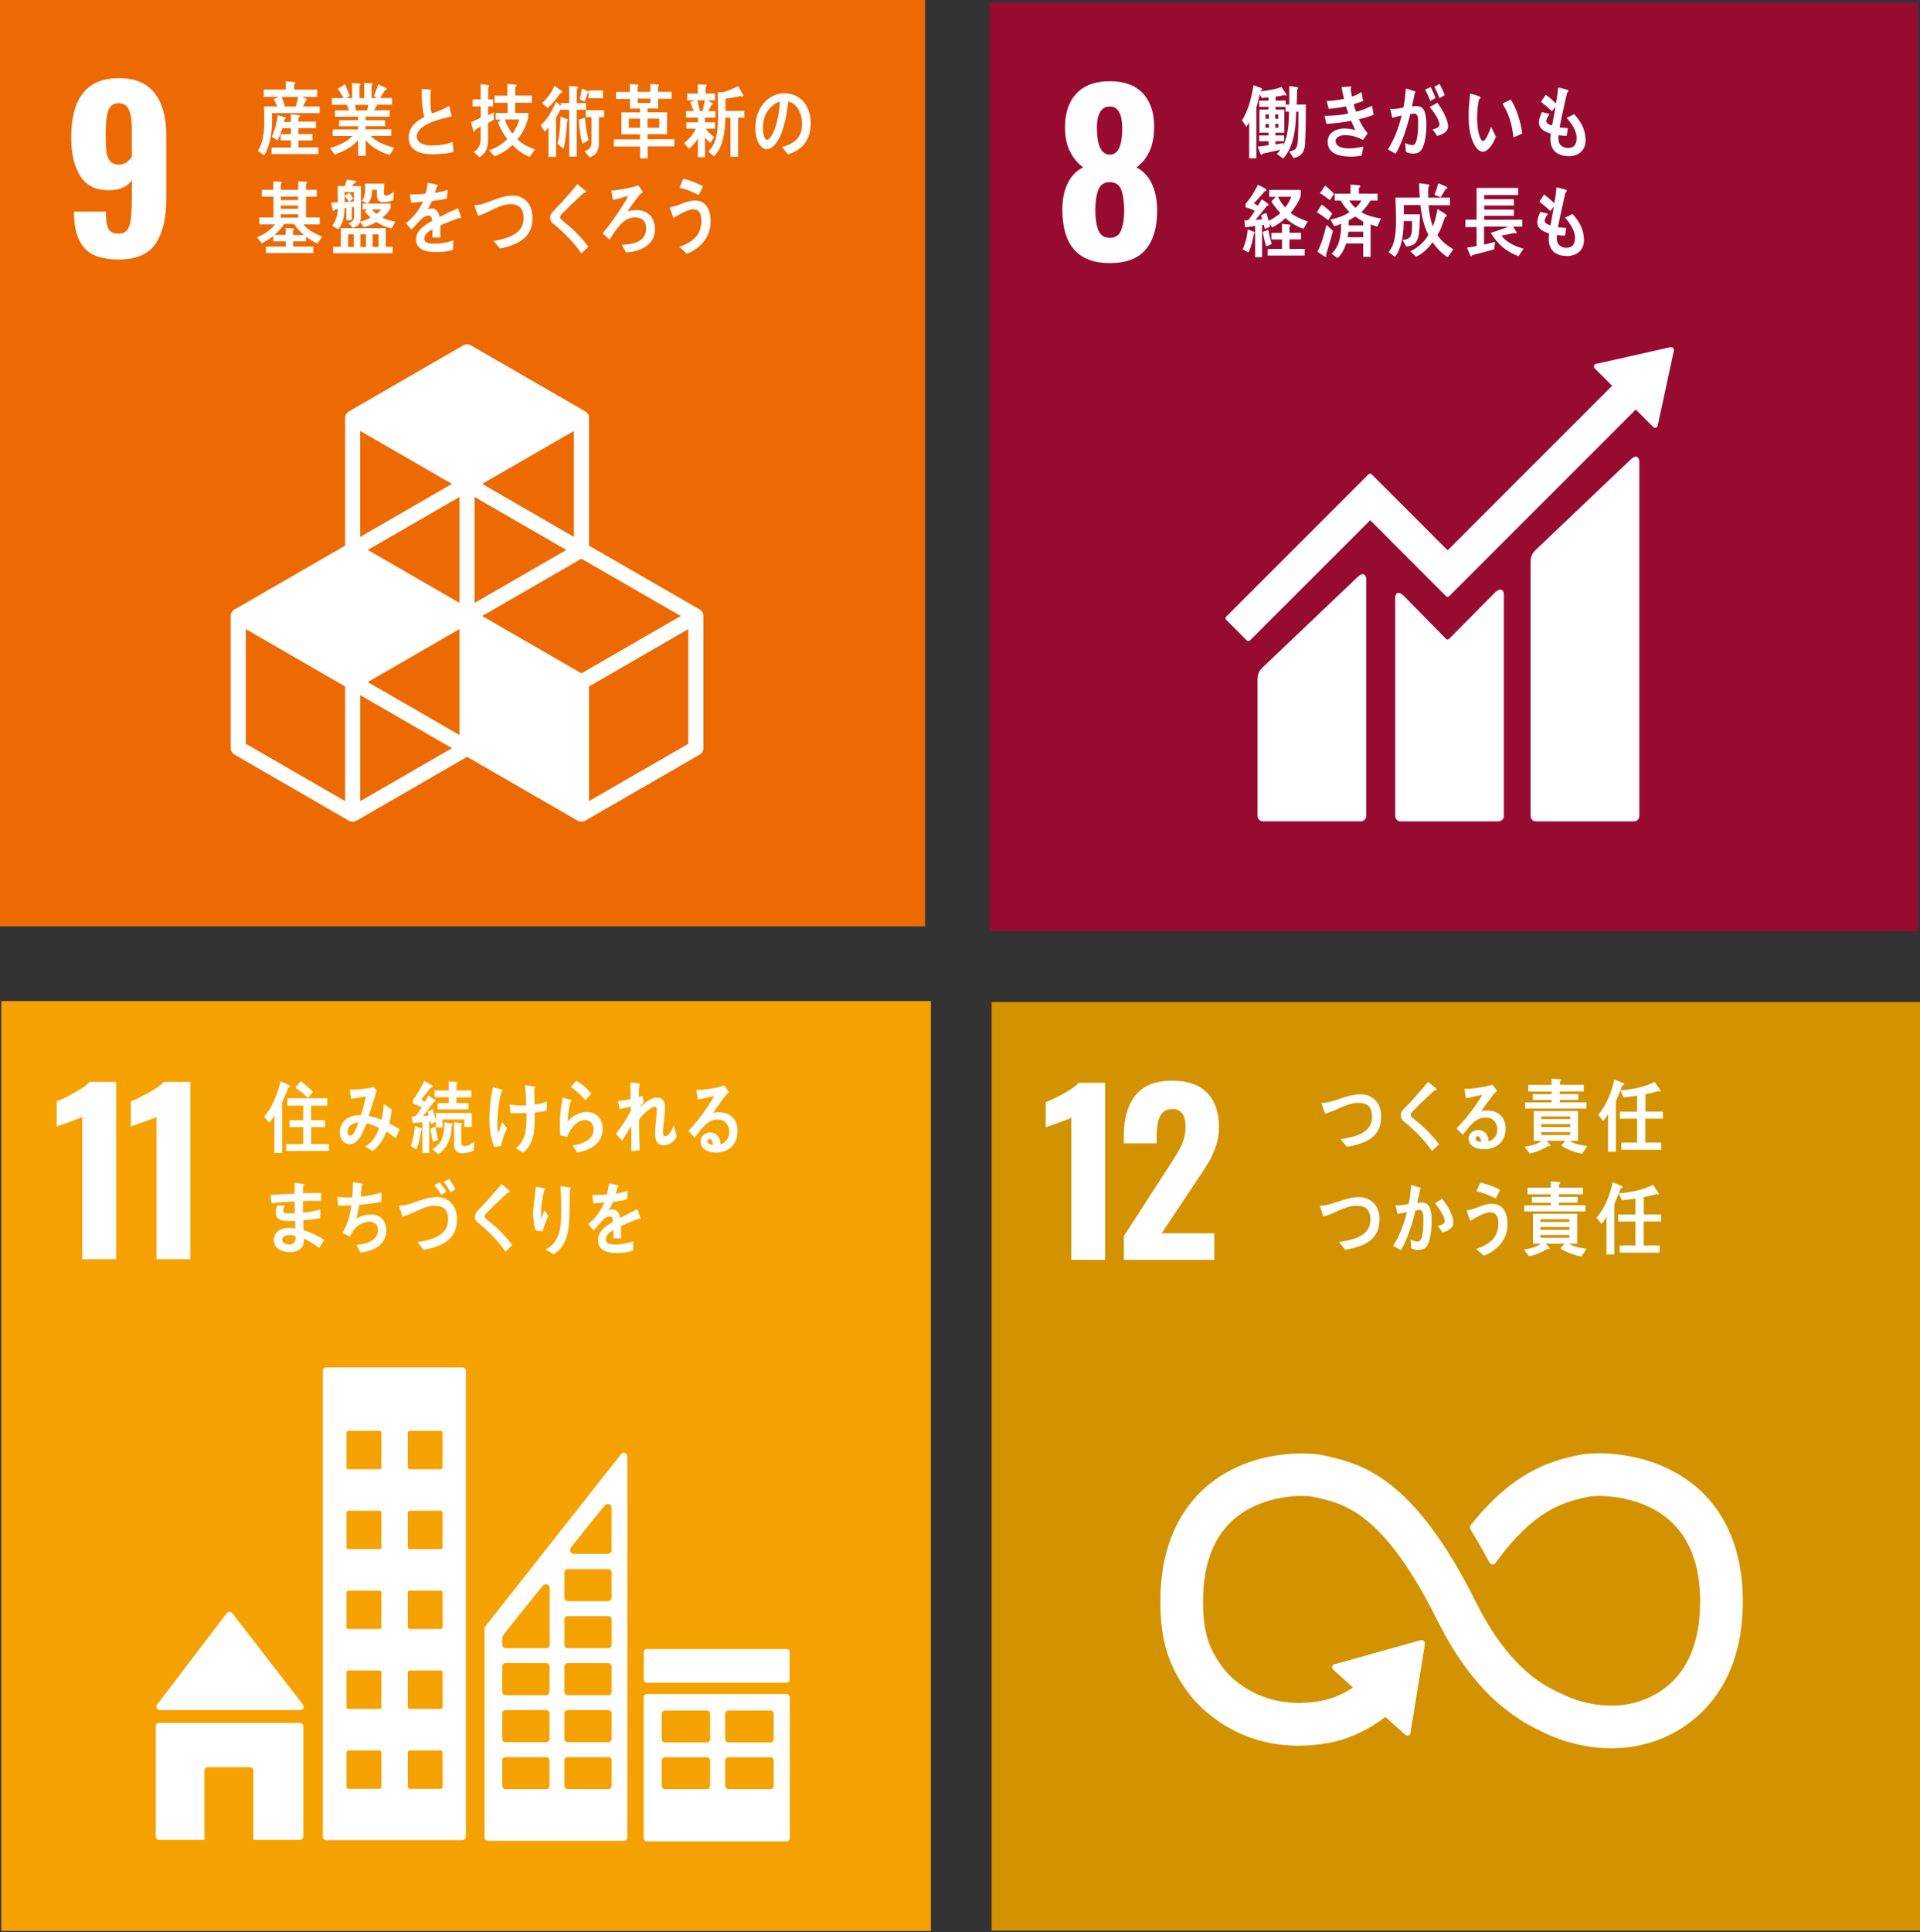 <?xml version="1.0" encoding="UTF-8"?> <svg xmlns="http://www.w3.org/2000/svg" id="PC" viewBox="0 0 330 332"><rect x="0" y="0" width="330" height="332" fill="#333333" stroke="none"/><defs><style> .cls-1 { fill: #fff; } .cls-2 { fill: #ed6a02; } .cls-3 { fill: #d39200; } .cls-4 { fill: #f5a200; } .cls-5 { fill: #970b31; } </style></defs><g><rect class="cls-5" x="170.1" y=".44" width="159.56" height="159.56"></rect><path class="cls-1" d="M182.59,35.96c0-1.7.3-3.18.9-4.43.6-1.25,1.49-2.18,2.67-2.78-.93-.68-1.68-1.58-2.25-2.72-.58-1.14-.86-2.52-.86-4.15,0-2.5.66-4.45,1.99-5.84,1.33-1.39,3.23-2.08,5.71-2.08s4.37.69,5.67,2.07c1.3,1.38,1.95,3.29,1.95,5.75,0,1.7-.28,3.13-.83,4.28-.55,1.15-1.29,2.05-2.22,2.7,1.18.6,2.07,1.55,2.67,2.85.6,1.3.9,2.84.9,4.62,0,2.83-.65,5.03-1.95,6.61-1.3,1.58-3.37,2.37-6.2,2.37-5.43,0-8.15-3.08-8.15-9.24ZM192.71,39.54c.34-.89.51-2.01.51-3.36,0-1.5-.17-2.69-.51-3.57-.34-.88-1-1.31-1.97-1.31s-1.63.44-1.97,1.33c-.34.89-.51,2.07-.51,3.55,0,1.35.17,2.47.51,3.36.34.89,1,1.33,1.97,1.33s1.63-.44,1.97-1.33ZM192.88,21.87c0-1.1-.18-1.97-.53-2.61-.35-.64-.89-.96-1.61-.96s-1.28.32-1.65.96c-.38.64-.56,1.51-.56,2.61,0,3.13.74,4.7,2.22,4.7s2.14-1.56,2.14-4.7Z"></path><g><path class="cls-1" d="M280.29,78.94l-16.29,15.5c-.61.61-.93,1.06-.93,2.33v43.44c0,.51.42.93.93.93h16.83c.51,0,.93-.42.93-.93v-60.87c0-.51-.4-1.45-1.46-.39"></path><path class="cls-1" d="M233.36,99.13l-16.29,15.5c-.61.61-.93,1.06-.93,2.33v23.25c0,.51.42.92.93.92h16.83c.51,0,.93-.42.93-.92v-40.68c0-.51-.4-1.45-1.46-.39"></path><path class="cls-1" d="M287.7,60.14c0-.12-.04-.26-.14-.35-.09-.08-.2-.12-.3-.13h-.09s-.13.01-.13.01l-12.48,2.81-.23.02c-.09.02-.17.06-.24.13-.18.19-.18.49,0,.67l.14.14,2.85,2.85-28.27,28.27-13.06-13.06c-.15-.15-.38-.15-.53,0l-3.54,3.54s0,0,0,0l-20.93,20.93c-.14.15-.14.39,0,.53l3.55,3.55c.14.15.38.15.53,0l20.67-20.66,9.47,9.48s.01.03.03.04l3.54,3.54c.15.15.38.15.53,0l32.08-32.08,2.99,2.99c.18.19.48.19.67,0,.09-.09.13-.19.14-.31v-.04s2.74-12.73,2.74-12.73v-.14Z"></path><path class="cls-1" d="M256.92,101.85l-7.88,7.95c-.15.12-.37.12-.51-.02l-7.14-7.28c-1.31-1.3-1.59-.25-1.59.27v37.44c0,.51.41.93.92.93h16.83c.51,0,.93-.42.93-.93v-38.06c0-.51-.4-1.45-1.56-.29"></path></g><g><path class="cls-1" d="M224.33,24.46c-.09,1.64-.56,2.34-1.97,2.71l-.77-1.13c.98-.19,1.36-.45,1.45-1.67.13-1.71.13-3.45.13-5.17h-.39c-.06,1.59-.14,3.19-.54,4.71-.31,1.15-.9,2.54-1.71,3.32l-1.08-.78c.21-.23.44-.45.63-.71-1.02.22-2.04.43-3.06.66-.01.11-.07.2-.18.2-.09,0-.16-.09-.2-.19l-.49-1.21c.63-.07,1.25-.17,1.89-.25v-.67h-1.62v-1.01h1.62v-.47h-1.58v-3.98h1.57v-.45h-1.6v-1.08h1.6v-.56c-.38.03-.77.06-1.16.1l-.33-.6c-.14.53-.27,1.08-.42,1.61-.03.1-.17.51-.17.57v8.79h-1.25v-6.16c-.15.26-.3.51-.48.74l-.76-1.13c1.05-1.44,1.71-4.15,1.99-6l1.38.5s.12.1.12.16c0,.11-.15.16-.22.18l-.05.2c.9-.1,2.79-.34,3.57-.77l.88,1.36c0,.11-.08.15-.16.15-.07,0-.15-.02-.21-.08-.5.11-1.02.18-1.52.26v.67h1.75v.7h.6v-3.19l1.31.18c.08.01.22.07.22.19,0,.11-.08.19-.17.23-.02.86-.06,1.74-.09,2.6.53-.01,1.05-.03,1.58-.03-.01,2.16,0,4.33-.13,6.49ZM218.09,19.67h-.59v.74h.59v-.74ZM218.09,21.29h-.59v.67h.59v-.67ZM219.7,19.67h-.53v.74h.53v-.74ZM219.73,21.29h-.55v.67h.55v-.67ZM220.95,19.19v-.82h-1.74v.45h1.53v3.98h-1.53v.47h1.51v.99h-1.51v.56c.47-.07.92-.16,1.39-.25l-.07.46c.88-1.67.98-3.93,1.02-5.84h-.6Z"></path><path class="cls-1" d="M233.55,20.46c.4.9.91,1.73,1.52,2.44-.26.4-.54.77-.82,1.14-1.02-.56-2.05-.82-3.16-.82-.48,0-1.53.23-1.53.99,0,1.2,1.62,1.29,2.35,1.29.86,0,1.59-.16,2.42-.31-.11.52-.21,1.04-.3,1.56-.57.09-1.15.16-1.72.16-1.49,0-4.12-.19-4.12-2.54,0-1.71,1.66-2.29,2.87-2.29.7,0,1.2.11,1.87.25-.23-.52-.48-1.04-.7-1.57-1.35.27-2.89.46-4.26.52l-.31-1.37c1.36-.03,2.73-.08,4.07-.41-.14-.41-.27-.82-.39-1.23-.98.22-1.96.37-2.97.42-.13-.44-.24-.89-.36-1.33,1-.06,2-.14,3-.37-.17-.66-.31-1.34-.43-2.01.48-.04.96-.1,1.44-.12h.05c.08,0,.19.04.19.16,0,.08-.06.16-.12.22.06.45.13.9.22,1.36.56-.16,1.11-.45,1.63-.78.09.51.21,1.01.3,1.53-.54.2-1.09.4-1.64.57.13.44.28.86.44,1.29.94-.23,1.85-.62,2.74-1.03.1.52.16,1.04.26,1.55-.83.34-1.69.56-2.54.75Z"></path><path class="cls-1" d="M244.12,25.97c-.36.37-.85.42-1.32.42-.39,0-.79-.11-1.15-.29-.05-.52-.08-1.03-.14-1.55.4.25.84.38,1.29.38.95,0,.94-3.08.94-3.86,0-.56.01-1.56-.66-1.56-.23,0-.47.05-.7.11-.47,1.98-1.46,5.16-2.51,6.8-.46-.25-.88-.52-1.33-.74,1.09-1.68,1.88-3.8,2.37-5.83-.54.11-1.08.24-1.61.4-.04-.15-.34-1.47-.34-1.47,0-.07.08-.08.12-.08.11,0,.2.03.31.03.6,0,1.22-.12,1.82-.25.22-1.07.35-2.16.42-3.26.35.08.69.19,1.03.3.15.05.33.1.48.16.06.03.15.07.15.16,0,.08-.08.12-.14.15-.14.77-.29,1.55-.48,2.31.24-.03.47-.07.7-.07.8,0,1.28.25,1.55,1.16.19.62.24,1.42.24,2.08,0,1.24-.18,3.6-1.02,4.46ZM245.83,17.35c-.26-.69-.55-1.33-.89-1.94l.95-.45c.32.6.59,1.23.83,1.89l-.89.51ZM247.03,23.38c-.26-.4-.54-.77-.82-1.14.34-.07,1.2-.28,1.2-.8,0-.87-1.15-2.46-1.69-3.05.45-.23.89-.46,1.31-.74.7.89,1.86,2.85,1.86,4.08,0,1.03-1.18,1.41-1.86,1.64ZM247.4,16.86c-.25-.68-.54-1.33-.88-1.94l.9-.49c.34.61.64,1.24.88,1.93l-.9.5Z"></path><path class="cls-1" d="M254.97,26.07c-.34.02-.67-.12-.93-.36-1.06-1-1.46-2.94-1.57-4.45-.09-1.26-.05-2.52.08-3.76.03-.48.07-.95.13-1.42.37.08,1.36.36,1.68.54.05.03.09.08.09.15.01.15-.12.24-.23.27-.21.71-.3,2.01-.33,2.78-.03.58.01,1.15.05,1.74.04.6.16,1.25.36,1.81.09.26.3.87.59.85.56-.04,1.18-1.88,1.4-2.45l.81,1.71c-.31.93-1.22,2.52-2.14,2.58ZM260.12,23.62c-.22-2.2-.74-4.02-1.89-5.81.48-.22.94-.49,1.43-.7,1.02,1.52,1.73,3.93,1.98,5.82-.5.25-1.01.48-1.52.69Z"></path><path class="cls-1" d="M269.73,26.84c-1.64.01-3.23-.68-3.26-2.89,0-.33.03-.66.06-.98-.86-.3-2.01-.68-2.03-1.96,0-.55.3-1.27.52-1.75.44.1.89.23,1.32.33-.2.28-.57.81-.57,1.21.01.48.68.68,1,.77.19-1.08.4-2.15.58-3.23-.21.26-.41.52-.61.78-.6-.59-1.23-1.11-1.88-1.62.26-.41.53-.82.81-1.23.62.46,1.21.97,1.74,1.51.19-.89.33-1.82.38-2.74.37.07.76.18,1.14.27.15.03.32.07.47.12.08.03.16.07.16.18,0,.15-.14.29-.22.36-.08.3-.15.63-.22.93-.14.64-.28,1.29-.43,1.93-.22,1.01-.46,2.04-.63,3.06.47.08.95.08,1.42.12l-.21,1.33c-.46,0-.92-.04-1.38-.11-.04.21-.04.4-.04.6.01,1.15.81,1.61,1.7,1.6,1-.02,1.44-.62,1.43-1.75,0-1.31-.96-2.57-1.72-3.44.44-.17.88-.39,1.29-.63,1.12,1.24,1.95,2.56,1.97,4.45.03,1.85-1.32,2.75-2.77,2.78Z"></path><path class="cls-1" d="M215.53,40.17c-.21.99-.47,2.38-.96,3.2l-.98-.51c.46-1,.77-2.31.88-3.43l1.06.4c.08.03.13.09.13.19,0,.07-.08.12-.13.15ZM224.04,39.31c-1.12-.38-2.19-1-3.11-1.84-.71.69-1.42,1.21-2.28,1.6l-.48-.73.14.6c-.29.16-.6.27-.91.4-.06-.23-.13-.48-.18-.71l-.3.06v5.5h-1.19v-5.36c-.58.07-1.14.17-1.72.23l-.13-1.19c.23-.03.47.02.69-.07.39-.49.75-1.03,1.1-1.56-.52-.26-1.04-.49-1.59-.61v-.6c.84-.97,1.55-2.09,2.13-3.28.4.18.81.4,1.2.63.09.05.26.14.26.29,0,.14-.2.18-.28.18-.61.71-1.22,1.42-1.88,2.08.24.14.47.29.7.42.23-.36.44-.73.63-1.11.19.11,1.2.74,1.2.96,0,.15-.17.18-.27.15-.66.82-1.3,1.66-1.98,2.46.39-.04.77-.09,1.16-.13-.07-.23-.14-.48-.23-.7.31-.12.62-.26.93-.4.15.45.28.9.4,1.36.64-.3,1.48-.81,2.01-1.34-.57-.62-1.11-1.25-1.55-1.99l.76-.78h-1.12v-1.19h5.41v1.03c-.35,1.03-1.07,2.12-1.73,2.89.72.68,2.05,1.19,2.94,1.49-.26.41-.5.85-.74,1.27ZM217.63,42.36c-.25-.81-.43-1.66-.6-2.49l.97-.4c.15.84.32,1.66.59,2.45l-.96.44ZM217.88,43.92v-1.14h2.47v-1.63h-1.82v-1.14h1.81v-1.55c.31.04.64.07.95.11.14.01.27.01.41.05.06.01.11.06.11.14,0,.11-.1.19-.19.22v1.02h2v1.14h-2v1.63h2.62v1.14h-6.36ZM219.66,33.82c.32.68.75,1.29,1.22,1.84.41-.49.82-1.19,1.06-1.84h-2.28Z"></path><path class="cls-1" d="M228.29,37.83c-.63-.48-1.28-.96-1.96-1.36l.83-1.31c.49.29,1.43,1.11,1.82,1.56l-.69,1.11ZM227.89,43.82c.04.06.06.14.06.21,0,.07-.06.12-.11.12-.1,0-1.25-.79-1.41-.9.66-1.16,1.24-3.26,1.56-4.61l1.11,1.04c-.38,1.4-.76,2.78-1.2,4.15ZM228.57,34.39c-.55-.42-1.11-.85-1.7-1.19l.9-1.31c.37.3,1.25,1.07,1.51,1.45l-.71,1.05ZM236.74,38.94c-.4-.11-.78-.23-1.17-.38v5.57h-1.27v-2.29h-2.91c-.38,1.01-.75,1.84-1.53,2.51l-1.01-.77c1.42-1.2,1.66-3.22,1.66-5.13-.39.16-.78.33-1.2.42l-.64-1.14c1.1-.25,2.33-.59,3.28-1.29-.59-.58-1.09-1.23-1.53-1.97h-1.02v-1.19h2.72v-1.56l1.45.1c.09,0,.22.09.22.22,0,.13-.14.2-.23.23v1.01h3.21v1.19h-1.23c-.42.77-.97,1.41-1.56,1.98.82.57,2.42.96,3.38,1.1l-.63,1.38ZM234.31,39.81h-2.56c-.02.31-.06.64-.1.96h2.66v-.96ZM234.31,38.09c-.46-.27-.92-.56-1.36-.89-.37.24-.75.45-1.14.65,0,.3,0,.59-.01.89h2.51v-.66ZM231.89,34.46c.31.48.67.93,1.1,1.26.39-.33.72-.78.99-1.26h-2.09Z"></path><path class="cls-1" d="M248.81,44.2c-1.08-.71-1.79-1.45-2.59-2.57-.76,1.08-1.73,1.97-2.85,2.48l-.96-.92c1.25-.66,2.31-1.46,3.09-2.83-.8-1.57-1.17-3.32-1.38-5.13h-2.84v.07c0,.52.01,1.02.01,1.53h2.76c-.02,1.05-.02,2.1-.15,3.14-.22,1.7-.76,2.24-2.19,2.39l-.64-1.1c1.42-.17,1.6-.72,1.63-2.32v-.95s-1.44,0-1.44,0c0,1.97-.31,4.67-1.5,6.14l-1.1-.8c1.2-1.39,1.29-3.71,1.29-5.59,0-1.26-.07-2.52-.1-3.78h4.18c-.07-.82-.09-1.66-.12-2.48l1.53.2c.08.01.25.06.25.2,0,.13-.13.25-.22.29-.01.34-.01.65-.01.99,0,.26,0,.54.01.81h3.75v1.3h-3.69c.09,1.25.33,2.48.72,3.65.39-.88.66-2.02.82-3l1.46.92c.07.04.14.16.14.25,0,.15-.24.21-.33.23-.35,1.08-.73,2.15-1.28,3.09.7,1.09,1.72,1.81,2.73,2.43l-.98,1.37ZM248.46,32.51c-.28.46-.55.93-.84,1.38l-1.08-.38c.26-.65.48-1.32.66-2.02l1.36.56c.08.04.19.11.19.24,0,.14-.19.21-.28.22Z"></path><path class="cls-1" d="M260.99,44.02c-1.91-.67-3.61-2.03-4.75-4.01,1-.32,2-.63,2.97-1.07h-4.14v3.1l1.89-.48-.15,1.3c-1.24.32-2.5.64-3.74.98-.03.09-.11.21-.21.21-.05,0-.1-.04-.12-.09l-.6-1.4c.55-.09,1.11-.16,1.65-.28v-3.26h-1.92v-1.28h1.92v-5.44h7.14v1.21h-5.84v.72h5.11v1.09h-5.11v.7h5.11v1.06h-5.11v.68h6.56v1.19h-1.59l.63.97c0,.12-.09.19-.18.19-.08,0-.15-.04-.22-.08-.72.17-1.46.32-2.19.44.7,1.19,2.62,1.96,3.76,2.26l-.87,1.3Z"></path><path class="cls-1" d="M269.44,44c-1.64.02-3.23-.68-3.25-2.89,0-.33.03-.66.06-.99-.86-.3-2.01-.68-2.03-1.96,0-.55.3-1.27.52-1.75.44.09.89.23,1.32.33-.2.27-.57.81-.57,1.21.01.48.68.68,1,.77.19-1.08.4-2.15.58-3.23-.21.26-.41.52-.61.78-.6-.59-1.23-1.11-1.88-1.62.26-.41.53-.82.81-1.23.62.47,1.21.97,1.74,1.51.19-.89.33-1.82.38-2.74.37.07.76.18,1.14.27.15.03.32.07.47.13.08.03.16.07.16.18,0,.15-.14.29-.22.35-.08.3-.15.63-.22.93-.14.64-.28,1.29-.43,1.93-.22,1.01-.46,2.04-.63,3.06.47.08.95.08,1.42.13l-.21,1.32c-.46,0-.92-.04-1.38-.11-.04.2-.04.4-.04.6.01,1.15.81,1.62,1.7,1.6.99-.01,1.44-.62,1.43-1.75-.01-1.31-.96-2.58-1.72-3.44.44-.18.88-.4,1.29-.63,1.12,1.25,1.95,2.56,1.97,4.45.03,1.85-1.32,2.75-2.77,2.78Z"></path></g></g><g><rect class="cls-3" x="170.44" y="172.18" width="159.56" height="159.56"></rect><g><path class="cls-1" d="M184.12,192.07c-.28.15-1.08.46-2.4.94-1.05.35-1.72.59-1.99.71v-4.32c.85-.33,1.88-.83,3.1-1.5,1.21-.68,2.07-1.29,2.57-1.84h4.54v30.43h-5.82v-24.42Z"></path><path class="cls-1" d="M193.17,212.39l7.36-11.38.45-.68c.95-1.43,1.65-2.62,2.1-3.59.45-.96.68-2.02.68-3.17,0-.98-.19-1.72-.56-2.23-.38-.51-.91-.77-1.62-.77-1.05,0-1.78.4-2.18,1.2-.4.8-.6,1.9-.6,3.31v1.39h-5.63v-1.5c0-2.85.67-5.11,2.01-6.78,1.34-1.67,3.44-2.5,6.29-2.5,2.63,0,4.63.69,5.99,2.08,1.36,1.39,2.05,3.36,2.05,5.92,0,1.15-.18,2.24-.53,3.27-.35,1.03-.76,1.94-1.24,2.74-.48.8-1.21,1.94-2.22,3.42l-5.86,8.79h9.05v4.58h-15.55v-4.09Z"></path></g><path class="cls-1" d="M290.9,254.98c-7.08-5.59-16.46-5.71-19.89-4.89l-.4.09c-3.97.94-10.27,2.49-17.64,11.64-.04.05-.08.1-.12.16l-.09.11c-.07.1-.12.22-.12.36,0,.11.03.21.08.31l.17.28c.93,1.55,2.09,3.54,3.08,5.38,0,.02.02.03.03.06.11.2.32.35.56.35.17,0,.32-.07.44-.18.05-.06.09-.12.13-.19,6.55-9.05,11.69-10.3,15.18-11.12l.42-.1c1.81-.43,8.68-.41,13.64,3.51,3.87,3.06,5.84,7.92,5.84,14.45,0,10.96-5.33,15.25-9.81,16.92-6.93,2.59-13.58-.87-13.62-.9l-.3-.14c-3.81-1.65-9.49-5.09-14.84-15.85-10.79-21.67-19.82-23.71-25.79-25.07l-.32-.07c-2.72-.62-12.17-1.05-19.59,4.87-3.88,3.09-8.5,9.11-8.5,20.2,0,6.75,1.39,11.21,4.95,15.9.78,1.07,8.77,11.34,24.23,8.38,2.47-.47,5.82-1.65,9.51-4.42l3.4,3.07c.22.2.58.18.78-.04.1-.1.14-.24.14-.37v-.05l2.45-15.09v-.17c0-.15-.06-.3-.18-.4-.1-.1-.23-.14-.36-.14h-.1s-.16.03-.16.03l-14.46,4.05-.26.04c-.11.02-.2.08-.28.16-.21.23-.19.58.04.78l.17.16,3.24,2.93c-2.09,1.35-3.91,1.98-5.31,2.25-11.18,2.13-16.7-5.19-16.91-5.48l-.08-.11c-2.6-3.41-3.47-6.31-3.47-11.49,0-6.55,1.93-11.42,5.74-14.46,4.83-3.86,11.5-3.88,13.39-3.45l.32.07c4.89,1.11,11.6,2.62,20.84,21.18,4.8,9.63,10.81,15.93,18.37,19.25.96.49,5.55,2.67,11.51,2.67,2.49,0,5.22-.38,8.02-1.42,4.38-1.64,14.58-7.23,14.58-23.8,0-11.08-4.69-17.11-8.63-20.21"></path><g><path class="cls-1" d="M233.66,196.55c-.71.23-1.44.42-2.18.51-.36-.43-.7-.9-1.09-1.3.94-.15,1.88-.33,2.8-.64,1.35-.48,2.63-1.35,2.63-3.2s-.95-2.41-2.37-2.41c-1.96,0-3.79,1.38-5.72,1.86-.06-.19-.59-1.72-.59-1.79,0-.14.18-.08.26-.08.94,0,2.01-.42,2.92-.71,1.16-.4,2.33-.75,3.55-.75,1.92,0,3.52,1.38,3.52,3.75,0,2.85-1.59,4.07-3.74,4.78Z"></path><path class="cls-1" d="M246.13,197.8c-1.03-1.51-2.23-2.81-3.53-3.98-.33-.31-.67-.63-1.02-.89-.21-.16-.42-.3-.59-.52-.17-.22-.22-.47-.22-.74,0-.52.22-.82.54-1.16.57-.6,1.15-1.16,1.7-1.78.82-.93,1.65-1.86,2.45-2.85.34.29.68.56,1.02.85.13.1.28.21.38.33.03.04.06.07.06.12,0,.19-.26.22-.39.19-.77.74-1.57,1.46-2.36,2.22-.33.31-.63.66-.96.97-.15.15-.33.29-.47.45-.13.14-.28.34-.28.55,0,.19.09.3.21.41.49.46,1.04.86,1.55,1.3,1.13,1,2.18,2.12,3.11,3.35-.41.38-.81.79-1.22,1.18Z"></path><path class="cls-1" d="M254.97,197.48c-.97,0-2.54-.4-2.54-1.83,0-1.01.94-1.49,1.69-1.49.69,0,1.37.46,1.62,1.23.07.25.1.49.12.75.82-.25,1.5-.99,1.5-2.03,0-1.41-.92-2.09-2.05-2.09-1.77,0-2.79,1.63-3.89,2.98-.36-.37-.73-.74-1.09-1.11,1.69-1.7,3.19-3.64,4.44-5.77-.94.22-1.87.4-2.81.59l-.26-1.62c.13.02.24.02.37.02.53,0,1.04-.07,1.56-.14.72-.1,1.44-.21,2.14-.38.25-.05.49-.15.74-.23.27.37.54.73.81,1.1-.12.1-.25.19-.35.3-.27.27-.53.61-.76.92-.56.74-1.09,1.51-1.63,2.26.35-.09.71-.12,1.08-.12,1.63,0,3.12.99,3.12,3.08,0,2.55-1.86,3.6-3.8,3.6ZM253.98,195.25c-.22,0-.36.09-.36.37,0,.51.67.58.97.58-.06-.4-.18-.94-.61-.94Z"></path><path class="cls-1" d="M271.93,198.25c-1.07-.18-2.69-.74-3.59-1.41l.71-.81h-3.24l.69.75c0,.11-.08.18-.15.18-.07,0-.14-.02-.21-.07-.88.57-2.21,1.14-3.21,1.32l-.88-1.16c.87-.13,2.19-.37,2.88-1.01h-1.32v-5.12h7.61v5.12h-1.39c.68.56,2.15.77,2.99.89l-.89,1.33ZM262.13,190.5v-1.07h4.56v-.42h-3.25v-1h3.25v-.45h-4.01v-1.14h3.99v-1.07l1.44.1c.08,0,.19.05.19.16,0,.12-.1.2-.19.23v.57h4.1v1.14h-4.13v.45h3.21v1h-3.21v.42h4.57v1.07h-10.52ZM269.88,191.84h-4.99v.46h4.99v-.46ZM269.89,193.17h-5v.49h5v-.49ZM269.89,194.54h-5v.49h5v-.49Z"></path><path class="cls-1" d="M278.82,186.53c-.33.9-.68,1.81-1.08,2.67v8.7h-1.36v-6.5c-.23.46-.51.86-.85,1.22l-.85-1.04c1.4-1.61,2.31-3.89,2.79-6.09l1.56.64c.06.03.12.08.12.17,0,.15-.22.22-.31.23ZM282.79,192.24v4.1h2.74v1.23h-6.86v-1.23h2.71v-4.1h-2.96v-1.22h2.96v-2.74c-.78.12-1.56.22-2.33.3l-.53-1.21c1.76-.15,4.29-.56,5.86-1.48l1.06,1.52c-.01.11-.12.16-.2.16-.07,0-.15-.04-.21-.08-.74.2-1.47.4-2.21.53v2.99h3v1.22h-3.01Z"></path><path class="cls-1" d="M233.38,214.22c-.71.23-1.44.42-2.18.51-.36-.44-.7-.9-1.09-1.3.94-.15,1.88-.32,2.8-.64,1.35-.48,2.63-1.36,2.63-3.2s-.95-2.41-2.37-2.41c-1.96,0-3.79,1.38-5.72,1.86-.06-.19-.59-1.73-.59-1.79,0-.13.18-.08.26-.08.94,0,2.01-.43,2.92-.71,1.16-.4,2.33-.75,3.55-.75,1.92,0,3.52,1.38,3.52,3.75,0,2.85-1.59,4.07-3.74,4.78Z"></path><path class="cls-1" d="M245.03,214.37c-.36.36-.87.41-1.32.41-.38,0-.78-.1-1.15-.26-.04-.53-.07-1.05-.14-1.57.41.23.83.4,1.29.4.95,0,.94-3.09.94-3.86,0-.56.01-1.58-.66-1.58-.23,0-.47.05-.7.11-.47,2-1.46,5.16-2.5,6.8-.46-.22-.89-.51-1.34-.74,1.09-1.68,1.88-3.79,2.37-5.82-.54.11-1.08.23-1.61.38-.05-.18-.34-1.44-.34-1.49,0-.04.03-.05.06-.05.11,0,.2.02.31.02.62,0,1.26-.12,1.87-.23.22-1.08.35-2.18.42-3.27.38.1.73.2,1.09.31.15.04.32.08.46.15.06.03.14.06.14.14,0,.1-.09.15-.15.18-.14.78-.29,1.56-.49,2.31.23-.03.47-.07.7-.07.79,0,1.29.26,1.56,1.16.19.62.22,1.42.22,2.08,0,1.22-.18,3.65-1.02,4.48ZM247.94,211.79c-.26-.4-.54-.77-.82-1.15.34-.06,1.19-.26,1.19-.78,0-.9-1.13-2.48-1.69-3.08.41-.26.82-.53,1.23-.79.8.87,1.95,2.8,1.95,4.09,0,1.1-1.16,1.47-1.87,1.71Z"></path><path class="cls-1" d="M255.03,215.78c-.44-.4-.87-.81-1.33-1.16,1.17-.36,2.73-1.12,3.37-2.38.32-.6.46-1.32.46-2.01,0-1.22-.4-1.92-1.49-1.92-.76,0-2.62,1-3.32,1.47-.08-.21-.64-1.62-.64-1.74,0-.1.12-.08.16-.08.26,0,1.17-.29,1.45-.4.91-.33,1.76-.7,2.73-.7,1.87,0,2.69,1.48,2.69,3.52,0,2.8-2,4.61-4.1,5.4ZM257.08,205.92c-1.08-.51-2.17-.96-3.31-1.23.22-.49.43-.99.66-1.48,1.17.23,2.31.68,3.4,1.24-.23.49-.47.99-.74,1.47Z"></path><path class="cls-1" d="M271.79,215.92c-1.06-.18-2.69-.74-3.6-1.41l.71-.81h-3.23l.69.75c0,.11-.08.18-.15.18s-.14-.03-.21-.07c-.88.58-2.21,1.14-3.2,1.31l-.88-1.16c.87-.12,2.19-.37,2.88-1.01h-1.32v-5.12h7.61v5.12h-1.39c.68.56,2.16.77,2.99.89l-.89,1.33ZM261.99,208.17v-1.07h4.56v-.43h-3.25v-1h3.25v-.45h-4.01v-1.14h3.99v-1.07l1.44.09c.08,0,.19.06.19.16,0,.12-.09.21-.19.23v.58h4.1v1.14h-4.13v.45h3.21v1h-3.21v.43h4.57v1.07h-10.52ZM269.74,209.51h-4.99v.46h4.99v-.46ZM269.75,210.84h-5v.49h5v-.49ZM269.75,212.21h-5v.49h5v-.49Z"></path><path class="cls-1" d="M278.55,204.2c-.33.9-.68,1.81-1.08,2.67v8.7h-1.36v-6.5c-.23.45-.51.86-.85,1.22l-.86-1.04c1.41-1.61,2.31-3.89,2.79-6.09l1.56.64c.06.03.12.08.12.16,0,.15-.23.22-.32.23ZM282.51,209.91v4.11h2.74v1.23h-6.86v-1.23h2.7v-4.11h-2.96v-1.22h2.96v-2.74c-.77.12-1.56.22-2.33.3l-.53-1.2c1.76-.15,4.29-.56,5.86-1.48l1.05,1.52c-.01.11-.11.16-.2.16-.07,0-.15-.04-.21-.08-.74.2-1.47.39-2.21.53v2.98h3v1.22h-3.01Z"></path></g></g><g><rect class="cls-2" x="-.22" y="-.04" width="159.22" height="159.22"></rect><path class="cls-1" d="M14.55,42.65c-1.19-1.29-1.79-3.23-1.82-5.83v-.45h5.47c0,1.37.14,2.35.43,2.92.29.58.88.86,1.78.86.62,0,1.09-.19,1.41-.56.31-.37.53-.99.66-1.86.12-.86.19-2.1.19-3.73v-3.07c-.33.55-.84.98-1.54,1.29-.7.31-1.51.47-2.44.47-2.25,0-3.89-.82-4.91-2.47-1.02-1.65-1.54-3.84-1.54-6.56,0-6.82,2.72-10.23,8.17-10.23,2.8,0,4.86.86,6.18,2.59,1.32,1.72,1.99,4.1,1.99,7.12v11.06c0,3.27-.61,5.82-1.82,7.65-1.21,1.82-3.34,2.74-6.39,2.74-2.7,0-4.64-.64-5.83-1.93ZM22.66,26.89v-4.84c0-1.32-.16-2.37-.49-3.15-.33-.77-.91-1.16-1.76-1.16-.9,0-1.5.42-1.8,1.26-.3.84-.45,2.17-.45,3.99,0,1.3.04,2.29.11,2.98.07.69.28,1.24.62,1.67.34.43.86.64,1.56.64.92,0,1.66-.46,2.21-1.39Z"></path><path class="cls-1" d="M120.25,104.73l-19.01-10.97v-21.95c0-.46-.25-.89-.65-1.12l-19.66-11.35c-.4-.23-.89-.23-1.3,0l-19.66,11.35c-.4.23-.65.66-.65,1.12v21.95l-19.01,10.97c-.4.23-.65.66-.65,1.12v22.7c0,.46.25.89.65,1.12l19.66,11.35c.2.12.42.17.65.17s.45-.06.65-.17l19.01-10.97,19.01,10.97c.2.12.42.17.65.17s.45-.06.65-.17l19.66-11.35c.4-.23.65-.66.65-1.12v-22.7c0-.46-.25-.89-.65-1.12ZM78.98,126.31l-15.77-9.11,15.77-9.11v18.21ZM97.34,94.5l-15.77,9.1v-18.21l15.77,9.11ZM78.98,103.6l-15.77-9.1,15.77-9.11v18.21ZM82.87,105.85l17.06-9.85,17.07,9.85-17.07,9.85-17.06-9.85ZM98.64,92.26l-15.77-9.11,15.77-9.1v18.21ZM77.68,83.15l-15.77,9.11v-18.21l15.77,9.1ZM59.32,137.66l-17.07-9.85v-19.71l17.07,9.86v19.7ZM61.92,137.66v-18.21l15.77,9.11-15.77,9.1ZM118.3,127.81l-17.07,9.85v-19.7l17.07-9.86v19.71Z"></path><g><path class="cls-1" d="M46.74,19.44c0,.36.02.7.02,1.06,0,1.41-.13,2.94-.53,4.28-.16.57-.49,1.46-.83,1.91l-1.09-.79c.95-1.34,1.12-3.38,1.12-5.07,0-.84-.02-1.7-.06-2.54h2.31c-.21-.42-.41-.84-.63-1.25l.85-.39h-2.57v-1.26h3.8v-1.41l1.4.1c.1,0,.22,0,.22.17,0,.1-.11.18-.18.21v.94h3.96v1.26h-2.66l.76.29s.12.05.12.14-.09.12-.15.14c-.18.36-.34.72-.54,1.07h2.88v1.14h-8.22ZM46.68,26.46v-1.11h3.32v-1.23h-1.76v-1.06h1.76v-1.02h-1.47c-.22.7-.49,1.48-.85,2.1l-.97-.65c.55-1.11.88-2.43,1.03-3.7l1.24.35c.05.01.14.05.14.15,0,.11-.09.16-.18.17-.05.17-.09.33-.14.5h1.19v-1.3l1.42.12c.07,0,.12.1.12.17,0,.14-.15.22-.25.25v.69h3.02v1.13h-3.02v1.02h2.41v1.09h-2.41v1.2h3.45v1.14h-8.05ZM48.44,16.67c.17.46.41,1.26.54,1.73-.17.07-.44.14-.6-.1h2.47c.15-.54.29-1.08.4-1.63h-2.81Z"></path><path class="cls-1" d="M67,26.62c-1.46-.4-3.11-1.25-4.15-2.54v2.69h-1.3v-2.72c-.97,1.23-2.69,2.06-4.04,2.5l-.77-1.13c1.2-.34,2.97-1,3.82-2.06h-3.37v-1.12h4.36v-.55h-3.26v-1.03h3.26v-.6h-3.97v-1.09h2.42c-.13-.32-.24-.64-.4-.96h-2.55v-1.15h1.99c-.29-.56-.61-1.11-.98-1.61l1.25-.77c.28.67.55,1.35.81,2.04l-.65.34h1.06v-2.61l1.31.12c.07,0,.13.04.13.14s-.1.18-.17.2v2.14h.79v-2.62l1.33.11c.07,0,.13.07.13.15,0,.1-.12.16-.18.19v2.16h.98l-.58-.31c.26-.68.53-1.35.72-2.06l1.33.64c.07.04.15.1.15.2,0,.15-.2.16-.28.16-.29.47-.58.92-.87,1.37h2.06v1.16h-2.53c-.19.33-.37.64-.56.96h2.69v1.09h-4.14v.6h3.35v1.03h-3.35v.55h4.41v1.12h-3.51c.76,1.02,2.9,1.75,4.02,2.03l-.76,1.23ZM61.02,18.02l.18.96h1.9c.08-.32.15-.64.22-.96h-2.3Z"></path><path class="cls-1" d="M74.51,26.51c-1.64,0-4.26-.26-4.26-2.87,0-1.9,1.38-2.87,2.67-3.53-.39-1.57-.44-3.21-.46-4.83.34.03.7.05,1.04.08.17.01.34.02.51.05.06.01.12.04.12.12,0,.05-.04.11-.08.15-.06.41-.07.85-.07,1.26,0,.51-.01,2.09.22,2.44.03.03.07.04.11.04.44,0,2.44-.93,2.89-1.21.17.59.29,1.2.42,1.8-1.43.34-5.99,1.22-5.99,3.47,0,1.27,1.7,1.52,2.49,1.52,1.3,0,2.45-.14,3.68-.61.07.57.12,1.16.16,1.74-1.15.25-2.32.37-3.47.37Z"></path><path class="cls-1" d="M83.89,21.15v2.94c0,1.31-.46,2.35-1.48,2.94l-1.01-.93c.81-.43,1.21-1.14,1.21-2.19v-2.19c-.32.22-.66.4-.97.63,0,.11-.06.28-.17.28-.07,0-.09-.07-.12-.14l-.39-1.5c.56-.24,1.11-.49,1.66-.76v-1.94h-1.38v-1.2h1.37v-2.64l1.34.18s.13.05.13.12c0,.1-.1.19-.16.23v2.1h.84v1.2h-.87v1.53l.99-.51v1.28c-.32.19-.65.35-.97.55ZM91.07,26.98c-1.1-.42-2.14-1.18-3-2.08-.9.86-1.96,1.59-3.09,1.95l-.93-1.04c1.11-.31,2.29-1.01,3.13-1.92-.66-.85-1.19-1.82-1.59-2.86l.51-.48h-.89v-1.14h2.04v-1.75h-2.25v-1.22h2.2v-2.02l1.39.12c.11.01.19.06.19.2,0,.11-.15.19-.22.22v1.46h2.86v1.23h-2.88v1.75h2.25v.82s-.15.51-.17.59c-.37,1.16-.92,2.24-1.67,3.11.72.83,2.04,1.41,2.99,1.75l-.87,1.28ZM86.76,20.53c.3.9.75,1.75,1.32,2.46.47-.67.96-1.61,1.16-2.46h-2.48Z"></path><path class="cls-1" d="M99.13,18.85v8.06h-1.29v-8.04h-1.45v-.18c-.27.52-.52,1.04-.82,1.53v6.73h-1.29v-5.04c-.21.25-.44.48-.68.7l-.65-1.08c1.13-1.04,2.01-2.54,2.61-4.06l.84.75v-.52h1.43v-2.96l1.33.14c.08.02.2.04.2.16,0,.14-.13.23-.22.26v2.41h1.59v1.15h-1.59ZM96.3,16c-.65.94-1.34,1.87-2.19,2.56l-.94-.86c.89-.78,1.61-1.79,2.13-2.94l1.2.83c.06.04.11.1.11.18,0,.18-.2.25-.31.22ZM97.47,20.82c-.08,1.17-.28,3.73-.64,4.75l-1-.89c.38-1.49.46-3.1.5-4.64l1.21.45s.08.08.08.14c0,.08-.1.16-.15.19ZM100.11,24.71c-.36-1.24-.54-2.84-.65-4.15l1.09-.33c.1,1.3.29,2.61.61,3.86l-1.06.61ZM101.17,16.87v-1.01c-.01.08-.09.11-.15.11-.18.49-.35,1-.55,1.49l-.84-.38c.16-.63.27-1.26.41-1.88l1.09.53.03.06v-.25h2.47v1.34h-2.47ZM102.94,20.15v4.37c0,1.38-.48,2.17-1.62,2.51l-.86-1.07c.79-.23,1.21-.57,1.21-1.6v-4.22h-1v-1.19h3.17v1.19h-.89Z"></path><path class="cls-1" d="M111.31,25.17v2.06h-1.29v-2.06h-4.51v-1.22h4.51v-.88h-3.21v-3.75h3.21v-.66h-1.74v-1.66h-2.41v-1.2h2.38v-1.36l1.35.1c.06,0,.15.05.15.13s-.12.18-.17.22v.9h2.19v-1.36l1.35.1c.06,0,.15.05.15.13s-.12.18-.17.22v.9h2.33v1.2h-2.31v1.66h-1.83v.66h3.36v3.75h-3.36v.88h4.62v1.22h-4.6ZM110.02,20.38h-1.95v1.57h1.95v-1.57ZM111.79,16.94h-2.19v.75h2.19v-.75ZM113.32,20.38h-2.03v1.57h2.03v-1.57Z"></path><path class="cls-1" d="M121.16,20.2v.82s1.75,0,1.75,0v1.09h-1.61c.37.6.93,1.04,1.44,1.42l-.64,1.03c-.34-.25-.65-.57-.94-.93v3.39h-1.21v-3.24c-.42.66-.97,1.36-1.54,1.78l-.84-.95c.78-.64,1.58-1.47,2.03-2.5h-1.63v-1.09h1.99v-.82h-2.05v-1.11h1.32c-.19-.52-.39-1.05-.62-1.55l.81-.3h-1.31v-1.16h1.82v-1.6l1.34.08c.08,0,.18.06.18.16,0,.13-.09.21-.18.24v1.12h1.63v1.16h-1.28l.8.46c.08.04.11.11.11.15,0,.16-.16.2-.26.2-.16.36-.33.7-.51,1.05h1.2v1.11h-1.8ZM119.85,17.24c.12.51.43,1.67.53,2.19-.22.11-.61-.43-.83-.34h1.21c.14-.61.28-1.23.39-1.85h-1.3ZM126.86,20.22v6.71h-1.31v-6.71h-.89c-.01,2.28-.37,5.2-1.97,6.64l-.95-.83c1.62-1.51,1.68-4.08,1.68-6.38,0-1.27-.04-2.56-.05-3.83l.78.05c.13-.01.45-.1.77-.22.54-.19,1.62-.66,1.96-.87l.89,1.6c0,.14-.1.21-.2.21-.08,0-.16-.03-.22-.09-.88.21-1.78.33-2.66.44v2.12h3.25v1.15h-1.08Z"></path><path class="cls-1" d="M135.43,26.52c-.35-.41-.67-.85-1.02-1.25,1.79-.54,3.44-1.31,3.44-4,0-1.82-.88-3.47-2.36-3.84-.3,2.44-.9,6.33-2.68,7.77-.33.27-.66.45-1.05.45-.47,0-.92-.39-1.21-.82-.53-.76-.72-1.91-.72-2.9,0-3.46,2.29-5.9,4.99-5.9,2.48,0,4.51,1.85,4.51,5.14,0,3.08-1.65,4.69-3.89,5.34ZM131.45,20.01c-.21.61-.32,1.27-.32,1.93,0,.58.1,2.08.74,2.08.23,0,.42-.27.55-.45,1.06-1.35,1.51-4.25,1.63-6.1-1.02.23-2.18,1.36-2.6,2.54Z"></path><path class="cls-1" d="M54.56,41.85c-.7-.29-1.35-.7-1.96-1.2v.82h-2.22v.9h3.47v1.11h-8.15v-1.11h3.42v-.9h-2.16v-.92c-.62.51-1.29.93-1.99,1.26l-.77-1.04c1.12-.48,2.26-1.16,3.06-2.21h-2.69v-1.2h2.42v-3.57h-2v-1.17h1.98v-1.46l1.33.08c.07,0,.14.05.14.15s-.1.18-.18.2v1.03h3v-1.46l1.36.08c.07,0,.15.05.15.15s-.11.18-.18.2v1.03h1.85v1.17h-1.85v3.57h2.36v1.2h-2.77c.64.98,2.21,1.71,3.2,2.1l-.83,1.19ZM50.56,38.49h-1.72c-.46.72-1.04,1.34-1.66,1.87h1.92v-1.2l1.28.1c.06,0,.15.04.15.14,0,.11-.09.19-.18.22v.75h1.89c-.63-.53-1.23-1.15-1.69-1.87ZM51.25,33.79h-2.99v.59h2.99v-.59ZM51.25,35.32h-2.99v.56h2.99v-.56ZM51.25,36.81h-2.99v.6h2.99v-.6Z"></path><path class="cls-1" d="M67.31,39.26c-.95-.23-1.79-.54-2.62-1.12-.68.41-1.4.7-2.15.89l-.65-.9c-.21.63-.74.86-1.25,1.01l-.75-.81c.65-.19.97-.4.97-1.26v-1.5l-.38.04v2.21h-.95v-2.1l-.29.03c-.05,1.31-.27,2.73-1.12,3.66l-1.02-.63c.62-.78.96-1.83.96-2.88-.19.04-.37.1-.56.14-.02.1-.09.19-.18.19-.08,0-.12-.11-.14-.19l-.29-1.23c.39,0,.78,0,1.17-.03,0-.93-.03-1.87-.03-2.8h1.22c.14-.36.26-.72.37-1.09l1.45.18c.07.02.14.08.14.16,0,.18-.2.25-.32.26-.14.16-.28.33-.43.49h1.58v4.87c0,.42-.01.85-.14,1.24.63-.15,1.24-.37,1.81-.71-.37-.31-.71-.68-1.03-1.06.15-.12.32-.23.48-.34h-.82v-1h.84l-.97-.45c.43-.62.54-1.24.54-2.02,0-.31-.01-.64-.02-.96h3.31c-.01.53-.03,1.07-.03,1.6,0,.34.07.46.37.46.41,0,.98-.4,1.32-.66l-.09,1.41c-.47.23-.97.38-1.47.38-.88,0-1.36-.1-1.36-1.21,0-.3.01-.62.01-.91h-.83c-.02.87-.14,1.76-.74,2.36h3.92v.78c-.32.61-.89,1.24-1.42,1.62.65.38,1.52.58,2.24.69l-.65,1.19ZM57.26,43.52v-1.11h1.32v-3.21h7.72v3.21h1.19v1.11h-10.24ZM60.83,33h-1.6v.66c.28-.19.56-.38.84-.56.22.33.43.67.64,1.01l-.67.57.78-.05v-1.63ZM59.23,33.68v1.05l.77-.06c-.25-.34-.49-.7-.77-1ZM60.81,40.27h-.97v2.16h.97v-2.16ZM62.9,40.27h-.94v2.16h.94v-2.16ZM63.9,35.98c.27.27.53.56.83.77.29-.22.56-.47.78-.77h-1.61ZM65.06,40.27h-1.01v2.16h1.01v-2.16Z"></path><path class="cls-1" d="M79.1,37.52c-.06,0-.12-.03-.18-.07-.84.29-2.46.93-3.23,1.28v2.1l-1.38-.02c.01-.19.01-.4.01-.63v-.76c-.93.44-1.4,1-1.4,1.62,0,.55.54.83,1.6.83,1.16,0,2.21-.15,3.4-.55l-.05,1.6c-1.02.34-2.16.4-2.93.4-2.29,0-3.43-.72-3.43-2.19,0-.71.32-1.37.96-1.97.4-.37.99-.76,1.78-1.18-.02-.61-.21-.93-.55-.93-.43,0-.83.17-1.2.52-.23.22-.54.51-.9.93-.43.48-.7.8-.87.97-.21-.24-.54-.61-.97-1.12,1.31-1.02,2.29-2.27,2.94-3.7-.62.08-1.31.14-2.06.18-.05-.52-.12-1-.19-1.42,1.1,0,2-.04,2.68-.14.14-.4.27-1.03.4-1.88l1.58.35c.09.03.14.08.14.16s-.06.15-.19.2c-.06.23-.16.59-.31,1.05.54-.07,1.33-.27,2.19-.51l-.13,1.5c-.64.13-1.51.27-2.58.42-.16.41-.43.92-.73,1.37.28-.09.51-.1.67-.1.71,0,1.18.47,1.39,1.46.93-.49,2-1,3.16-1.51l.54,1.53c0,.11-.04.16-.14.16Z"></path><path class="cls-1" d="M88.01,42.13c-.69.25-1.38.46-2.1.56-.36-.43-.7-.88-1.08-1.27.9-.17,1.82-.38,2.69-.72,1.29-.51,2.51-1.42,2.47-3.27-.04-1.8-.97-2.37-2.34-2.34-1.89.05-3.64,1.48-5.49,2.01-.06-.19-.6-1.71-.6-1.77,0-.14.17-.09.25-.09.9-.02,1.94-.48,2.81-.79,1.11-.43,2.23-.81,3.42-.85,1.85-.05,3.43,1.28,3.48,3.65.06,2.84-1.46,4.1-3.51,4.87Z"></path><path class="cls-1" d="M99.92,43.54c-1.03-1.5-2.22-2.8-3.52-3.97-.33-.31-.67-.63-1.02-.89-.21-.16-.42-.3-.59-.52-.16-.22-.22-.46-.22-.74,0-.52.22-.82.54-1.16.56-.6,1.14-1.16,1.7-1.78.82-.93,1.65-1.86,2.44-2.84.34.29.68.56,1.02.85.13.09.28.2.39.33.03.04.06.07.06.13,0,.19-.26.22-.39.19-.77.74-1.57,1.46-2.35,2.21-.33.31-.63.66-.96.97-.15.15-.33.29-.47.45-.13.14-.28.34-.28.55,0,.19.09.3.21.41.49.46,1.04.86,1.54,1.3,1.12,1,2.18,2.12,3.11,3.35-.41.38-.81.79-1.22,1.18Z"></path><path class="cls-1" d="M107.6,43.38c-.18-.4-.39-.78-.63-1.12-.02-.04-.06-.08-.06-.12,0-.04.06-.05.08-.07.58-.05,1.16-.07,1.73-.22,1.22-.32,2.33-.94,2.33-2.61,0-1.39-.84-1.88-1.92-1.88-1.3,0-2.23.83-3.06,1.91-.47.61-.89,1.25-1.3,1.91-.4-.36-.79-.72-1.19-1.09,1.26-1.55,2.28-2.87,3.34-4.61.31-.51.81-1.24,1.01-1.8-.31.07-.61.16-.91.25-.55.15-1.11.32-1.67.44-.08-.53-.17-1.07-.27-1.6,1.29-.13,2.57-.34,3.83-.67.28-.07.54-.15.81-.26.1.15.74,1.05.74,1.16,0,.14-.14.18-.22.19-.41.26-2.01,2.57-2.38,3.14.49-.14,1-.23,1.52-.23,1.79,0,3.19,1.08,3.19,3.32,0,2.91-2.94,3.85-4.95,3.96Z"></path><path class="cls-1" d="M118.05,43.62c-.43-.41-.86-.83-1.32-1.19,1.17-.37,2.72-1.15,3.37-2.44.32-.62.46-1.35.46-2.06,0-1.25-.4-1.97-1.49-1.97-.76,0-2.62,1.02-3.31,1.5-.08-.21-.64-1.65-.64-1.78,0-.1.12-.09.16-.09.26,0,1.17-.29,1.45-.41.91-.34,1.75-.72,2.72-.72,1.87,0,2.69,1.52,2.69,3.6,0,2.88-2,4.73-4.09,5.54ZM120.1,33.5c-1.07-.52-2.16-.98-3.31-1.26.22-.5.43-1.01.65-1.51,1.17.24,2.3.7,3.39,1.28-.23.5-.47,1.01-.74,1.5Z"></path></g></g><g><rect class="cls-4" x=".22" y="172.02" width="159.78" height="159.78"></rect><g><path class="cls-1" d="M14.14,191.93c-.28.15-1.08.46-2.41.94-1.05.35-1.72.59-1.99.71v-4.33c.85-.33,1.89-.83,3.1-1.5,1.22-.68,2.07-1.29,2.58-1.84h4.55v30.47h-5.83v-24.45Z"></path><path class="cls-1" d="M26.89,191.93c-.28.15-1.08.46-2.41.94-1.05.35-1.72.59-1.99.71v-4.33c.85-.33,1.89-.83,3.1-1.5,1.22-.68,2.07-1.29,2.58-1.84h4.55v30.47h-5.83v-24.45Z"></path></g><g><g><path class="cls-1" d="M27.47,293.85h24.14c.33,0,.59-.27.59-.59,0-.15-.06-.29-.16-.39l-.03-.04-12.01-15.54-.12-.13c-.11-.12-.26-.19-.44-.19-.15,0-.28.06-.39.15l-.07.08-.11.13-11.72,15.38-.18.22c-.06.09-.1.21-.1.33,0,.33.27.59.59.59Z"></path><path class="cls-1" d="M51.54,296.05h-24.19c-.33,0-.59.27-.59.59v18.93c0,.33.26.59.59.59h7.79v-11.91c0-.33.26-.59.59-.59h7.23c.33,0,.59.26.59.59v11.91h7.99c.33,0,.59-.27.59-.59v-18.93c0-.33-.27-.59-.59-.59Z"></path></g><path class="cls-1" d="M135.15,291.09h-23.94c-.32,0-.58.25-.58.57v24.18c0,.31.26.57.58.57h23.94c.33,0,.59-.26.59-.57v-24.18c0-.32-.26-.57-.59-.57M122.05,306.87c0,.32-.26.57-.58.57h-7.15c-.33,0-.59-.26-.59-.57v-4.35c0-.32.26-.57.59-.57h7.15c.32,0,.58.25.58.57v4.35ZM122.05,298.84c0,.32-.26.57-.58.57h-7.15c-.33,0-.59-.26-.59-.57v-4.35c0-.31.26-.57.59-.57h7.15c.32,0,.58.26.58.57v4.35ZM132.98,306.87c0,.32-.26.57-.59.57h-7.15c-.33,0-.59-.26-.59-.57v-4.35c0-.32.26-.57.59-.57h7.15c.33,0,.59.25.59.57v4.35ZM132.98,298.84c0,.32-.26.57-.59.57h-7.15c-.33,0-.59-.26-.59-.57v-4.35c0-.31.26-.57.59-.57h7.15c.33,0,.59.26.59.57v4.35Z"></path><path class="cls-1" d="M79.49,234.97h-23.43c-.31,0-.57.26-.57.57v80.08c0,.32.26.57.57.57h23.43c.31,0,.58-.26.58-.57v-80.08c0-.32-.26-.57-.58-.57M65.55,307.07c0,.17-.14.31-.31.31h-5.37c-.17,0-.31-.14-.31-.31v-5.98c0-.17.14-.31.31-.31h5.37c.17,0,.31.14.31.31v5.98ZM65.55,293.34c0,.17-.14.31-.31.31h-5.37c-.17,0-.31-.13-.31-.31v-5.98c0-.17.14-.31.31-.31h5.37c.17,0,.31.13.31.31v5.98ZM65.55,279.61c0,.17-.14.31-.31.31h-5.37c-.17,0-.31-.14-.31-.31v-5.98c0-.17.14-.31.31-.31h5.37c.17,0,.31.14.31.31v5.98ZM65.55,265.88c0,.17-.14.31-.31.31h-5.37c-.17,0-.31-.14-.31-.31v-5.98c0-.17.14-.3.31-.3h5.37c.17,0,.31.13.31.3v5.98ZM65.55,252.15c0,.17-.14.31-.31.31h-5.37c-.17,0-.31-.14-.31-.31v-5.98c0-.17.14-.31.31-.31h5.37c.17,0,.31.14.31.31v5.98ZM76.07,307.07c0,.17-.14.31-.31.31h-5.36c-.17,0-.31-.14-.31-.31v-5.98c0-.17.14-.31.31-.31h5.36c.17,0,.31.14.31.31v5.98ZM76.07,293.34c0,.17-.14.31-.31.31h-5.36c-.17,0-.31-.13-.31-.31v-5.98c0-.17.14-.31.31-.31h5.36c.17,0,.31.13.31.31v5.98ZM76.07,279.61c0,.17-.14.31-.31.31h-5.36c-.17,0-.31-.14-.31-.31v-5.98c0-.17.14-.31.31-.31h5.36c.17,0,.31.14.31.31v5.98ZM76.07,265.88c0,.17-.14.31-.31.31h-5.36c-.17,0-.31-.14-.31-.31v-5.98c0-.17.14-.3.31-.3h5.36c.17,0,.31.13.31.3v5.98ZM76.07,252.15c0,.17-.14.31-.31.31h-5.36c-.17,0-.31-.14-.31-.31v-5.98c0-.17.14-.31.31-.31h5.36c.17,0,.31.14.31.31v5.98Z"></path><path class="cls-1" d="M111.13,283.36h24.1c.27,0,.48.22.48.48v4.82c0,.27-.22.48-.48.48h-24.1c-.27,0-.48-.22-.48-.48v-4.82c0-.27.22-.48.48-.48Z"></path><path class="cls-1" d="M107.79,250.09c-.08-.26-.31-.45-.59-.45-.13,0-.24.05-.34.11-.01,0-.03.02-.04.03l-.2.25-23.03,29.21-.11.14c-.12.12-.19.28-.2.46v35.9c0,.32.26.57.57.57h23.41c.32,0,.57-.26.57-.57v-65.42c0-.09-.02-.17-.06-.24ZM98.1,265.95l.16-.21c1.58-2.02,4.23-5.29,5.53-6.88l.17-.2c.12-.15.31-.24.52-.24.32,0,.58.23.64.54v7.39c0,.36-.28.64-.64.66-.01,0-.02,0-.03,0s-.02,0-.03,0h-5.75s-.02,0-.03,0-.02,0-.03,0c-.35-.02-.64-.3-.64-.66,0-.15.05-.28.13-.4ZM94.45,306.87c0,.32-.26.57-.57.57h-6.98c-.32,0-.57-.26-.57-.57v-4.37c0-.32.26-.57.57-.57h6.98c.32,0,.57.26.57.57v4.37ZM94.45,298.79c0,.32-.26.57-.57.57h-6.98c-.32,0-.57-.26-.57-.57v-4.37c0-.32.26-.57.57-.57h6.98c.32,0,.57.25.57.57v4.37ZM94.45,290.72c0,.31-.26.57-.57.57h-6.98c-.32,0-.57-.26-.57-.57v-4.37c0-.32.26-.57.57-.57h6.98c.32,0,.57.26.57.57v4.37ZM94.47,273.01v9.63c0,.32-.26.57-.57.57h-6.98c-.32,0-.58-.26-.58-.57v-1.21c0-.08.02-.15.04-.21.01-.02.01-.03.03-.07.01-.03.03-.05.05-.08.02-.03.04-.06.07-.09.89-1.28,4.92-6.24,6.61-8.31l.17-.2c.12-.15.31-.24.52-.24.32,0,.58.23.64.54v.26ZM105.13,306.87c0,.32-.26.57-.57.57h-6.98c-.32,0-.58-.26-.58-.57v-4.37c0-.32.26-.57.58-.57h6.98c.31,0,.57.26.57.57v4.37ZM105.13,298.79c0,.32-.26.57-.57.57h-6.98c-.32,0-.58-.26-.58-.57v-4.37c0-.32.26-.57.58-.57h6.98c.31,0,.57.25.57.57v4.37ZM105.13,290.72c0,.31-.26.57-.57.57h-6.98c-.32,0-.58-.26-.58-.57v-4.37c0-.32.26-.57.58-.57h6.98c.31,0,.57.26.57.57v4.37ZM105.13,282.64c0,.32-.26.57-.57.57h-6.98c-.32,0-.58-.26-.58-.57v-4.37c0-.32.26-.57.58-.57h6.98c.31,0,.57.26.57.57v4.37ZM105.13,274.56c0,.32-.26.57-.57.57h-6.98c-.32,0-.58-.26-.58-.57v-4.37c0-.32.26-.57.58-.57h6.98c.31,0,.57.26.57.57v4.37Z"></path></g><g><path class="cls-1" d="M49.54,186.86c-.31.88-.67,1.71-1.05,2.55v8.72h-1.33v-6.47c-.22.45-.56.88-.88,1.25l-.87-1.02c1.32-1.51,2.35-4,2.79-6.08l1.51.66c.06.03.12.08.12.17,0,.15-.21.22-.31.23ZM49.18,197.77v-1.18h2.93v-2.91h-2.36v-1.19h2.36v-2.5h-2.71v-1.27h6.85v1.27h-2.77v2.5h2.4v1.19h-2.4v2.91h3.06v1.18h-7.36ZM52.93,188.66c-.67-.66-1.39-1.25-2.17-1.74l.94-1.15c.39.29.77.63,1.13.96.33.29.66.58.95.9l-.85,1.03Z"></path><path class="cls-1" d="M68.01,195.59c-.52-.4-1.04-.81-1.59-1.14-.46,1.22-1.38,2.74-2.42,3.34l-1.22-.78c1.11-.63,1.94-1.85,2.39-3.18-.7-.36-1.44-.64-2.19-.8-.16.47-.35.93-.56,1.37-.51,1.1-1.14,2.21-2.33,2.21-.99,0-1.68-.92-1.68-2.06,0-1.45,1.03-2.48,2.17-2.78.47-.12.96-.14,1.43-.12.33-.82.69-2.34.86-3.25l-2.5.43-.27-1.58h.13c.82,0,3.26-.19,3.95-.49.17.22.38.43.57.63-.24.83-.52,1.66-.77,2.49-.2.63-.39,1.26-.61,1.88.75.14,1.49.36,2.19.68.25-.88.35-1.82.39-2.74.47.32.94.62,1.38.96-.09.81-.21,1.62-.43,2.39.6.3,1.21.6,1.78,1-.21.51-.43,1.03-.67,1.54ZM59.73,194.49c0,.34.13.64.44.64.21,0,.35-.08.5-.25.37-.41.76-1.45.95-2.01-.82.07-1.89.47-1.89,1.62Z"></path><path class="cls-1" d="M72.38,194.27c-.18,1.08-.37,2.21-.8,3.2l-1.01-.54c.4-.97.64-2.4.75-3.47l1.13.47s.08.08.08.13c0,.11-.08.18-.16.2ZM79.82,193.69v-1.32h-3.75v1.36h-1.14v-.96l-.83.36c-.04-.15-.09-.31-.12-.46l-.21.04v5.41h-1.18v-5.28c-.56.04-1.12.1-1.68.17l-.15-1.16c.18,0,.39-.03.57-.07.15-.04.2-.09.3-.23.31-.4.57-.85.84-1.28-.5-.23-.99-.49-1.51-.65v-.61c.75-.94,1.44-2.12,1.93-3.28l1.22.67c.09.06.25.12.25.27,0,.23-.21.23-.35.22-.53.69-1.05,1.39-1.63,2.04.22.14.44.25.66.39.21-.35.42-.72.62-1.08l1.07.75c.06.04.11.1.11.19,0,.19-.18.17-.29.17-.61.81-1.19,1.65-1.84,2.42.33-.01.67-.03,1-.08-.08-.23-.13-.47-.23-.69l.91-.37c.2.63.36,1.28.54,1.93v-1.31h6.16v2.4h-1.27ZM74.41,196.22c-.17-.74-.32-1.5-.44-2.25l.87-.38c.13.76.28,1.52.46,2.27l-.9.36ZM77.65,193.42c-.06.76-.13,1.53-.36,2.24-.37,1.12-1.05,2.11-1.96,2.66l-1.02-.84c1.75-1.09,2.03-2.42,2.1-4.63l1.22.23c.07.01.16.06.16.16,0,.08-.08.15-.13.17ZM78.45,188.57v.97h2.08v1.09h-5.32v-1.09h1.94v-.99h-2.47v-1.17h2.46v-1.57l1.32.11c.08,0,.18.06.18.16s-.1.19-.18.22v1.08h2.56v1.19h-2.57ZM81.42,197.67c-.58.34-1.35.5-1.99.5-.84,0-1.38-.47-1.38-1.53v-3.79l1.2.13c.07.01.18.04.18.15,0,.09-.09.16-.16.19v2.78c0,.66.08.83.66.83.49,0,1.19-.42,1.59-.74l-.09,1.47Z"></path><path class="cls-1" d="M86.12,196.93c-.39.06-.79.11-1.18.14-.61-1.55-.84-3.37-.82-5.06.02-1.75.24-3.49.6-5.19.35.08.71.18,1.06.28.15.04.31.07.45.14.07.03.14.06.14.15,0,.11-.11.18-.2.21-.49,1.79-.66,3.62-.68,5.49,0,.55-.01,1.17.12,1.71.23-.66.46-1.34.7-2,.26.37.54.74.84,1.07-.45.95-.85,1.99-1.04,3.04ZM91.9,191.18c0,.6,0,1.19-.02,1.79-.03.74-.07,1.49-.25,2.21-.27,1.15-.83,2.2-1.72,2.87-.42-.25-.84-.52-1.28-.72,1.45-1.17,1.77-2.57,1.85-4.46.02-.54.02-1.09.01-1.64-.71.06-1.41.08-2.11.06-.22,0-.45-.03-.67-.04-.05-.48-.08-.96-.12-1.44.5.07,1.01.12,1.52.14.45.02.88.02,1.33,0,0-.76-.06-1.5-.09-2.25-.02-.4-.05-.81-.11-1.23.38.07.75.11,1.12.16.15.02.33.03.47.08.08.02.16.06.16.17,0,.09-.09.17-.16.2,0,.9.05,1.81.05,2.71.71-.04,1.41-.27,2.09-.49.02.51-.03,1.03-.01,1.53-.66.19-1.38.29-2.07.36Z"></path><path class="cls-1" d="M99.92,197.88c-.24.07-.47.12-.72.17-.11-.21-.73-1.17-.73-1.17,0-.04.05-.05.07-.05.6-.11,1.16-.25,1.74-.5.85-.37,1.72-1.03,1.74-2.21.01-1.05-.55-1.64-1.45-1.65-1.37-.02-2.62,1.46-3.07,2.88-.39-.07-.78-.16-1.17-.22-.09-.7-.12-1.39-.11-2.09.02-1.49.21-3,.48-4.45l1.36.41c.07.01.14.07.14.16,0,.11-.11.19-.18.22-.25,1.09-.43,2.21-.45,3.33.94-1.07,2.08-1.65,3.41-1.63,1.4.02,2.63,1.13,2.61,2.84-.03,2.5-1.84,3.44-3.65,3.96ZM100.59,189.05c-.73-.89-1.55-1.64-2.46-2.25.31-.35.6-.72.9-1.07.91.43,1.95,1.38,2.62,2.21-.37.36-.71.75-1.07,1.11Z"></path><path class="cls-1" d="M114.12,196.81c-1.05,0-1.53-.8-1.53-1.96s.19-2.42.27-3.64c.01-.18.01-.37.01-.55,0-.26-.04-.51-.32-.51-.68,0-2.31,1.58-2.7,2.24,0,1.74.02,3.52.09,5.26l-1.44.16c0-1.44.01-2.9.01-4.36-.52.88-1.07,1.71-1.6,2.56-.36-.38-.68-.82-1.03-1.23.97-1.19,1.83-2.52,2.56-3.95v-.66c-.66.13-1.29.3-1.95.41-.08-.47-.15-.93-.26-1.38.73-.08,1.47-.14,2.17-.36,0-.95-.04-1.89-.07-2.82.32.01,1.22.07,1.49.16.08.03.15.07.15.19,0,.07-.04.14-.09.15-.03.67-.07,1.33-.08,1.99.21-.06.41-.15.62-.22.08.36.15.71.23,1.05-.21.26-.4.55-.6.84l.02.04c.89-.84,1.81-1.62,3-1.62.79,0,1.22.74,1.22,1.6,0,.69-.06,1.37-.14,2.07-.09.73-.19,1.45-.2,2.19v.04c-.01.3.02.74.36.74.73,0,1.21-1.18,1.5-1.84.18.63.35,1.26.52,1.89-.53.92-1.28,1.49-2.24,1.49Z"></path><path class="cls-1" d="M122.96,198.04c-.97,0-2.54-.41-2.54-1.9,0-1.05.94-1.55,1.69-1.55.69,0,1.37.48,1.62,1.28.07.25.11.51.12.78.82-.26,1.5-1.03,1.5-2.1,0-1.46-.93-2.17-2.05-2.17-1.77,0-2.79,1.69-3.9,3.1-.36-.39-.72-.77-1.09-1.15,1.69-1.76,3.19-3.78,4.44-6-.93.23-1.87.41-2.81.61l-.26-1.67c.13.02.25.02.37.02.53,0,1.04-.07,1.56-.14.71-.1,1.44-.21,2.15-.4.25-.06.49-.15.74-.24.27.38.54.75.81,1.14-.12.1-.25.2-.35.31-.27.28-.53.64-.76.95-.56.77-1.09,1.56-1.63,2.35.35-.1.72-.13,1.08-.13,1.63,0,3.12,1.02,3.12,3.19,0,2.65-1.86,3.74-3.8,3.74ZM121.96,195.73c-.22,0-.36.1-.36.38,0,.53.67.6.97.6-.06-.41-.18-.98-.61-.98Z"></path><path class="cls-1" d="M54.88,214.43c-.85-.6-1.71-1.19-2.65-1.59-.01.74-.08,1.37-.66,1.81-.42.31-1.11.53-1.6.53-1.16-.02-2.93-.42-2.9-2.15.02-1.19,1.02-1.88,1.94-1.99.31-.05.62-.03.93-.03.28,0,.55.04.82.08,0-.44-.02-.88-.04-1.3-.39.02-.79.03-1.18.02-.9-.01-2.17-.1-2.15-1.51,0-.41.13-.79.3-1.14l1.26-.06c-.1.26-.27.66-.27.94,0,.44.49.45.74.45.42,0,.86.02,1.27-.04-.04-.66-.04-1.33-.04-1.99-1.33,0-2.64.13-3.96.31-.08-.48-.13-.96-.18-1.44,1.37-.09,2.75-.17,4.12-.2,0-.43,0-.85,0-1.29v-.59c.34.05.66.08.99.12.17.03.35.03.52.08.06.02.13.04.13.14,0,.11-.09.18-.16.2-.03.43-.04.84-.04,1.26,1.05-.04,2.09-.06,3.13-.08v1.4c-1.05-.02-2.1-.03-3.13,0-.01.67,0,1.33.02,2,1.01-.1,2.01-.26,3-.59l-.08,1.56c-.96.15-1.92.27-2.88.34,0,.56.02,1.14.05,1.7,1.21.4,2.43.93,3.52,1.68-.26.45-.53.9-.81,1.33ZM50.79,212.43c-.34-.16-.69-.22-1.04-.22-.42,0-1.24.16-1.25.81,0,.65.76.84,1.19.84.66,0,1.1-.3,1.11-1.12,0-.1,0-.21,0-.3Z"></path><path class="cls-1" d="M65.32,213.94c-.96.81-2.19,1.15-3.34,1.31-.25-.44-.45-.9-.72-1.33,1.31-.12,3.71-.55,3.71-2.58,0-1.01-.78-1.41-1.54-1.41-.7,0-1.5.37-2.07.84-.52.43-.93,1.11-1.22,1.75l-1.3-.7c.86-1.19,1.38-3.18,1.57-4.7-.46.03-.9.04-1.36.04h-.95c-.03-.51-.09-1-.11-1.51.56.07,1.14.11,1.71.11.28,0,.56,0,.84-.02.09-.86.13-1.73.13-2.6.35.05.7.09,1.05.15.15.03.32.03.47.08.08.03.17.07.17.19s-.12.23-.21.27c-.05.6-.08,1.21-.16,1.79,1.21-.09,2.41-.37,3.58-.71l-.02,1.6c-1.26.23-2.51.42-3.78.51-.14.81-.3,1.64-.55,2.41.79-.54,1.64-.74,2.56-.74,1.47,0,2.62.96,2.62,2.76,0,.96-.42,1.89-1.09,2.46Z"></path><path class="cls-1" d="M77.28,212.87c-1.18,1.17-3,1.65-4.49,1.89-.35-.45-.68-.92-1.05-1.33.91-.12,1.83-.31,2.71-.63,1.31-.48,2.56-1.34,2.56-3.21s-.93-2.41-2.31-2.41c-1.44,0-2.71.77-4.03,1.34-.49.22-.99.4-1.51.53-.06-.19-.57-1.75-.57-1.79,0-.14.15-.1.22-.1.95,0,1.95-.41,2.88-.73,1.12-.38,2.25-.74,3.43-.74,1.88,0,3.42,1.37,3.42,3.76,0,1.37-.35,2.54-1.25,3.41ZM75.85,205.32c-.35-.59-.76-1.15-1.18-1.67l.88-.52c.42.52.82,1.06,1.14,1.66l-.84.54ZM77.45,204.88c-.36-.63-.75-1.25-1.2-1.78l.91-.51c.42.55.82,1.11,1.12,1.74l-.83.55Z"></path><path class="cls-1" d="M86.87,215.07c-1.01-1.47-2.17-2.73-3.44-3.88-.32-.31-.65-.61-.99-.87-.2-.16-.41-.29-.57-.51-.16-.21-.22-.46-.22-.72,0-.51.22-.8.52-1.13.55-.59,1.12-1.13,1.65-1.73.8-.91,1.61-1.81,2.39-2.77.33.28.66.55.99.83.13.09.27.2.38.32.03.04.06.07.06.12,0,.19-.25.21-.38.19-.75.72-1.53,1.43-2.29,2.16-.32.31-.61.64-.93.95-.15.15-.32.28-.46.44-.13.13-.28.33-.28.53,0,.19.09.3.21.4.48.45,1.01.84,1.51,1.27,1.09.97,2.12,2.07,3.03,3.27-.4.37-.78.77-1.18,1.15Z"></path><path class="cls-1" d="M93.3,211.57c-.4-.03-.81-.07-1.2-.11-.32-.85-.5-2.17-.46-3.11.05-1.48.3-2.95.47-4.42.35.05.72.12,1.07.18.12.03.29.04.42.08.06.03.1.06.1.14,0,.09-.09.16-.15.2-.32,1.28-.54,2.59-.58,3.92,0,.27,0,.55,0,.82,0,.02-.01.1.03.1.03,0,.06-.11.07-.12.17-.44.34-.85.51-1.27l.66.99c-.4.82-.74,1.67-.96,2.6ZM97.93,204.5c-.01,1.6-.02,3.25-.08,4.87-.09,2.58-.64,4.98-2.73,6.16-.34-.3-.84-.54-1.23-.74-.03-.01-.07-.02-.07-.07,0-.06.06-.09.1-.12.28-.15.55-.31.8-.52,1.35-1.12,1.65-2.97,1.72-4.81.06-1.81,0-3.65-.12-5.45.35.01.73.09,1.07.15.18.03.4.04.57.1.07.02.11.06.11.16,0,.11-.07.2-.14.28Z"></path><path class="cls-1" d="M109.96,209.46c-.06,0-.11-.02-.17-.07-.79.29-2.32.93-3.05,1.29v2.11h-1.3c.01-.21.01-.41.01-.64v-.77c-.88.44-1.32,1-1.32,1.63,0,.55.51.84,1.51.84,1.09,0,2.09-.15,3.21-.55l-.05,1.61c-.97.34-2.04.4-2.77.4-2.16,0-3.24-.73-3.24-2.2,0-.71.31-1.37.9-1.97.37-.37.94-.77,1.67-1.18-.02-.62-.2-.93-.52-.93-.41,0-.78.17-1.14.52-.22.22-.51.51-.85.93-.41.48-.66.81-.81.97-.2-.25-.51-.62-.92-1.12,1.24-1.03,2.16-2.28,2.78-3.72-.59.08-1.24.14-1.94.18-.04-.52-.11-1-.17-1.43,1.03,0,1.88-.04,2.53-.14.13-.4.25-1.03.37-1.9l1.49.36c.09.03.13.08.13.17s-.06.15-.18.21c-.06.23-.16.59-.3,1.06.51-.07,1.26-.27,2.06-.51l-.12,1.51c-.61.13-1.42.27-2.43.42-.15.42-.41.92-.68,1.38.26-.08.48-.1.63-.1.67,0,1.11.48,1.31,1.47.88-.49,1.88-1,2.98-1.52l.51,1.54c0,.11-.04.17-.13.17Z"></path></g></g></svg> 